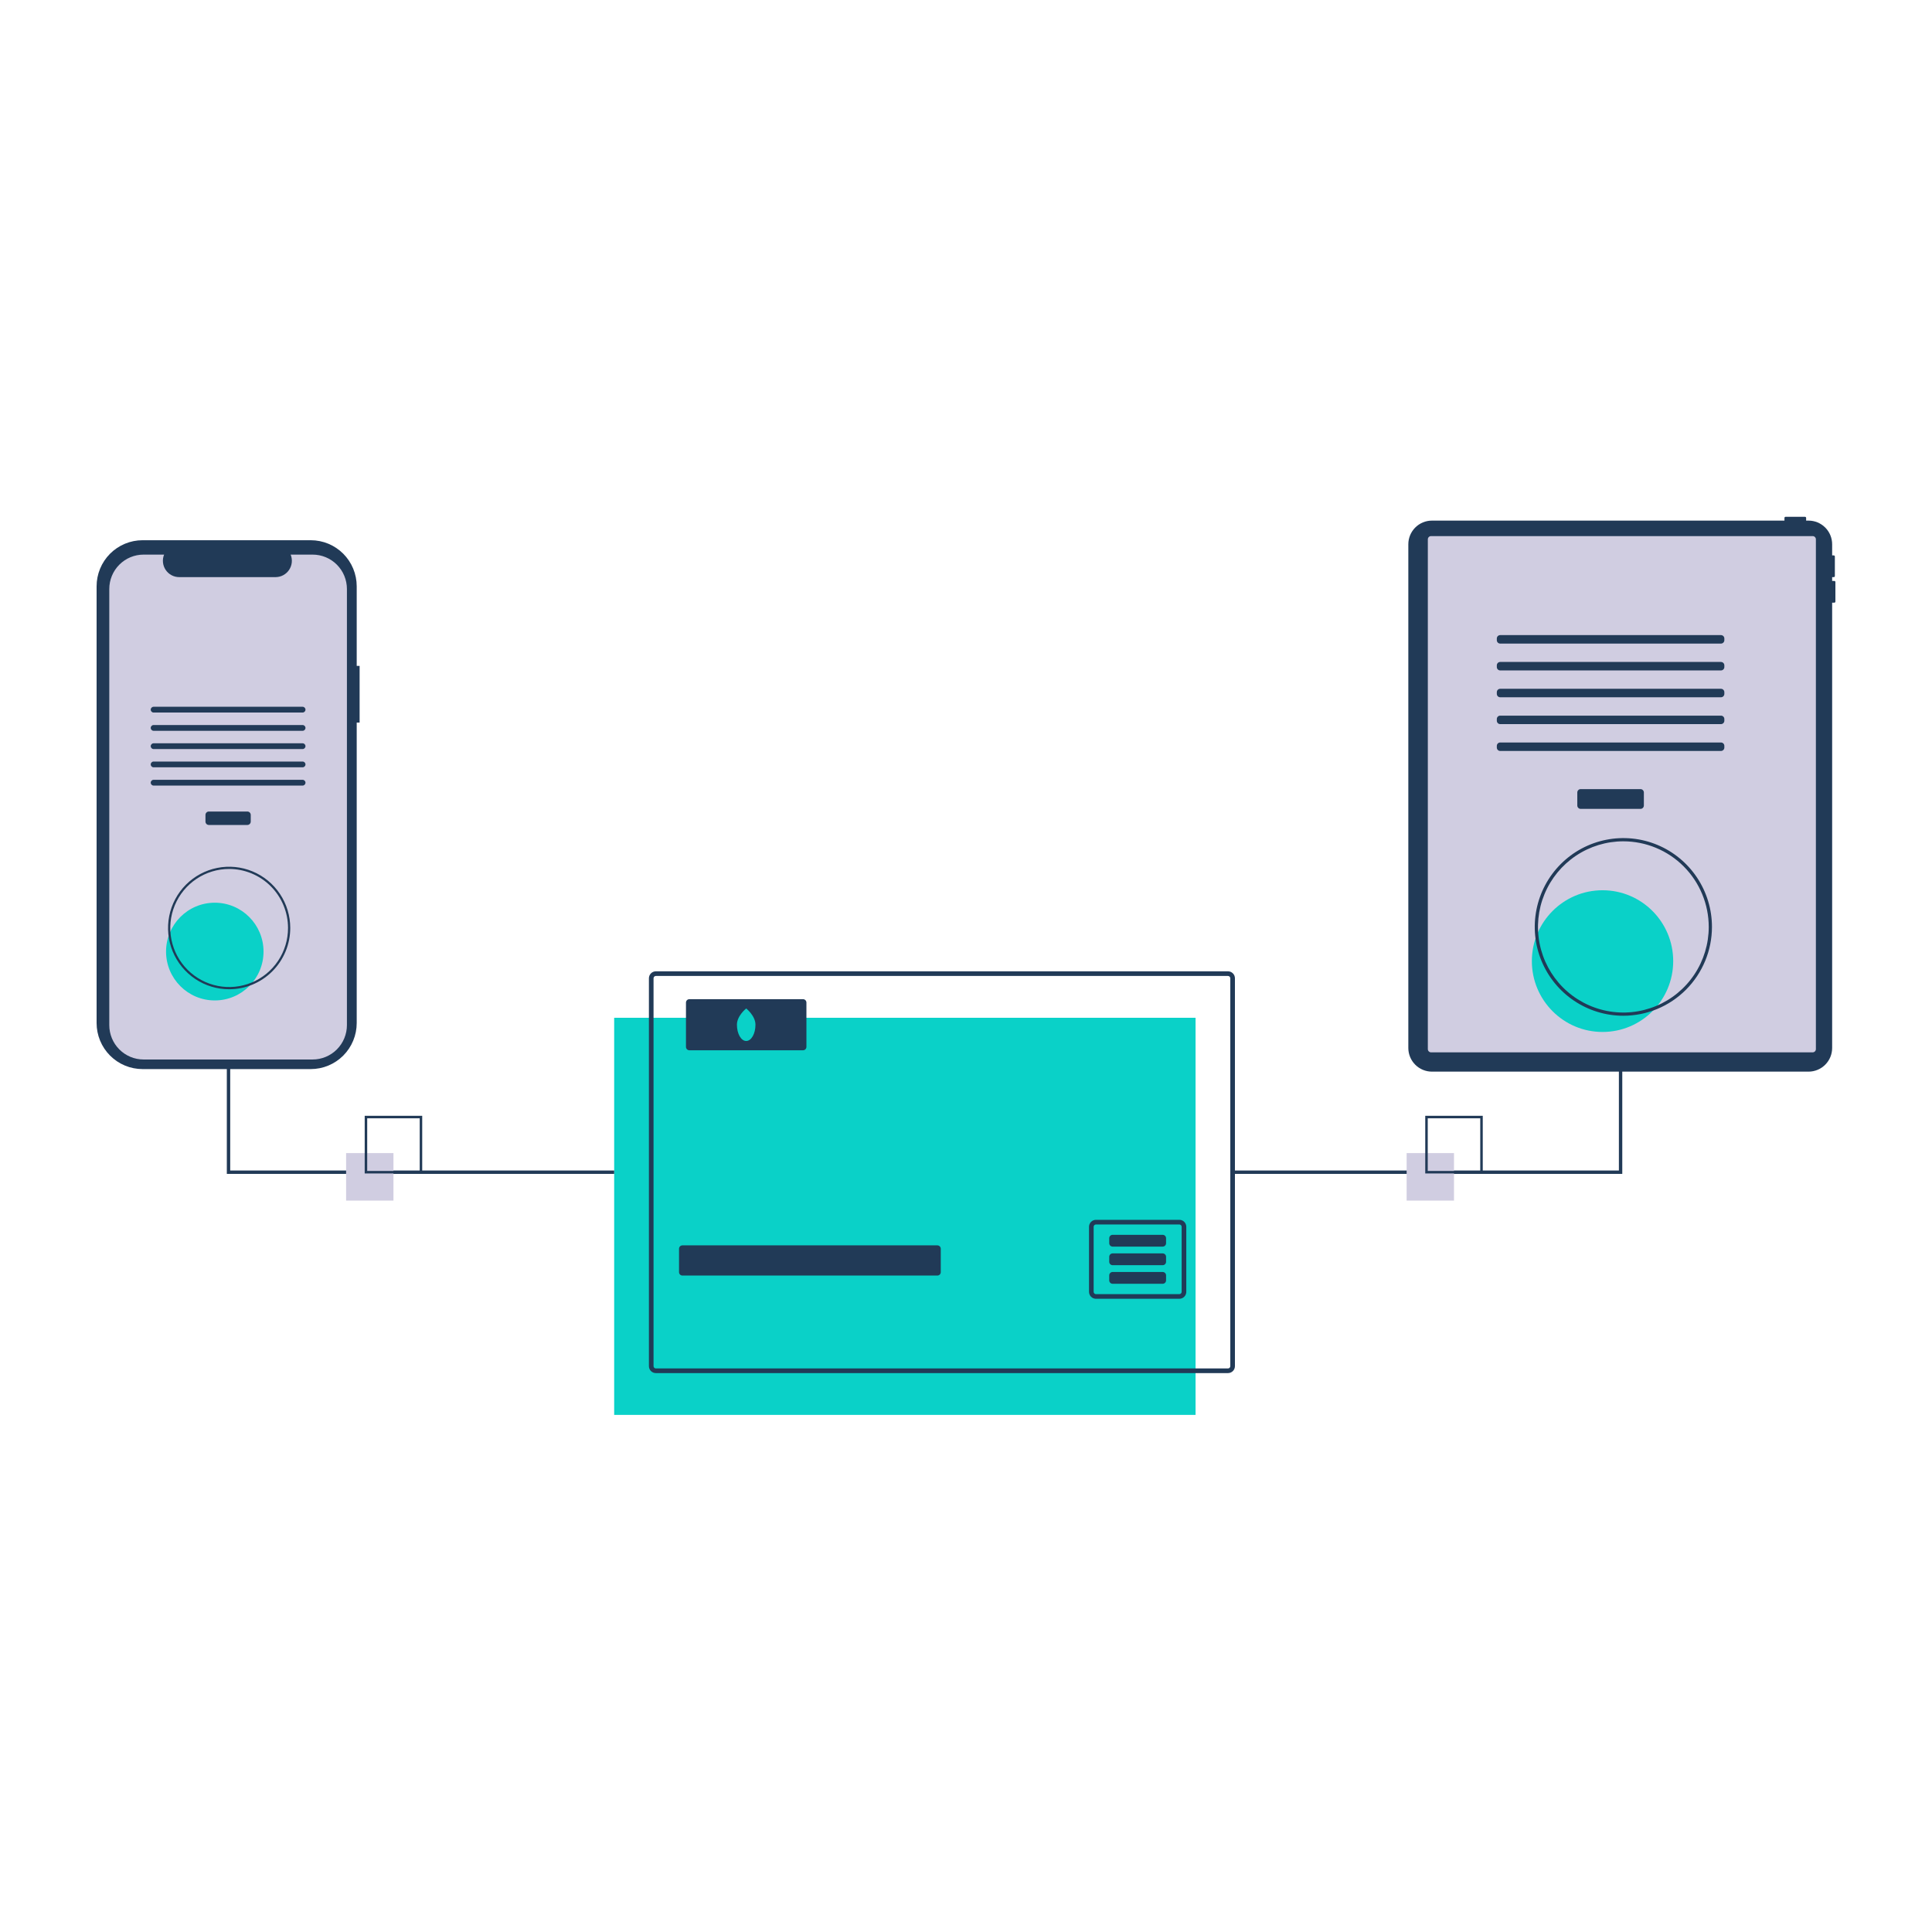 <svg width="800" height="800" viewBox="0 0 800 800" fill="none" xmlns="http://www.w3.org/2000/svg">
<rect width="800" height="800" fill="white"/>
<g clip-path="url(#clip0_33_426)">
<path d="M495.055 421.434H254.315V585.88H495.055V421.434Z" fill="#0AD1C8"/>
<path d="M508.481 402.199H271.58C270.817 402.201 270.085 402.505 269.546 403.046C269.006 403.587 268.702 404.321 268.701 405.086V565.683C268.701 566.062 268.776 566.437 268.92 566.787C269.065 567.138 269.277 567.456 269.544 567.724C269.812 567.992 270.129 568.204 270.478 568.349C270.827 568.495 271.202 568.569 271.58 568.569H508.481C508.859 568.569 509.234 568.494 509.583 568.349C509.932 568.204 510.249 567.992 510.517 567.724C510.784 567.456 510.996 567.138 511.141 566.787C511.285 566.437 511.36 566.062 511.36 565.683V405.086C511.359 404.321 511.055 403.587 510.515 403.046C509.976 402.505 509.244 402.201 508.481 402.199ZM509.441 565.683C509.441 565.809 509.417 565.935 509.369 566.052C509.321 566.168 509.25 566.275 509.161 566.364C509.071 566.453 508.966 566.524 508.849 566.573C508.732 566.621 508.607 566.645 508.481 566.645H271.58C271.454 566.645 271.329 566.621 271.212 566.573C271.096 566.524 270.99 566.453 270.9 566.364C270.811 566.275 270.741 566.168 270.693 566.052C270.644 565.935 270.62 565.809 270.62 565.683V405.086C270.621 404.831 270.722 404.586 270.902 404.406C271.082 404.225 271.325 404.124 271.58 404.124H508.481C508.736 404.124 508.979 404.225 509.159 404.406C509.339 404.586 509.44 404.831 509.441 405.086V565.683Z" fill="#213A57"/>
<path d="M388.15 515.677H282.571C281.798 515.677 281.17 516.306 281.17 517.081V526.774C281.17 527.55 281.798 528.179 282.571 528.179H388.15C388.924 528.179 389.551 527.55 389.551 526.774V517.081C389.551 516.306 388.924 515.677 388.15 515.677Z" fill="#213A57"/>
<path d="M488.338 505.1H453.816C453.438 505.1 453.063 505.174 452.714 505.32C452.365 505.465 452.047 505.677 451.78 505.945C451.513 506.213 451.301 506.531 451.156 506.882C451.011 507.232 450.937 507.607 450.937 507.986V534.91C450.937 535.289 451.011 535.665 451.156 536.015C451.301 536.365 451.513 536.683 451.78 536.951C452.047 537.219 452.365 537.432 452.714 537.577C453.063 537.722 453.438 537.797 453.816 537.797H488.338C488.716 537.797 489.09 537.722 489.44 537.577C489.789 537.432 490.106 537.219 490.374 536.951C490.641 536.683 490.853 536.365 490.998 536.015C491.142 535.665 491.217 535.289 491.217 534.91V507.986C491.217 507.607 491.142 507.232 490.998 506.882C490.853 506.531 490.641 506.213 490.374 505.945C490.106 505.677 489.789 505.465 489.44 505.32C489.09 505.174 488.716 505.1 488.338 505.1ZM489.298 534.91C489.297 535.165 489.196 535.41 489.016 535.59C488.836 535.771 488.592 535.872 488.338 535.872H453.816C453.561 535.872 453.317 535.771 453.138 535.59C452.958 535.41 452.856 535.165 452.856 534.91V507.986C452.856 507.86 452.88 507.734 452.928 507.617C452.976 507.501 453.047 507.394 453.136 507.305C453.225 507.216 453.331 507.145 453.448 507.096C453.565 507.048 453.69 507.024 453.816 507.024H488.338C488.464 507.024 488.589 507.048 488.706 507.096C488.822 507.145 488.928 507.216 489.017 507.305C489.107 507.394 489.177 507.501 489.225 507.617C489.274 507.734 489.298 507.86 489.298 507.986V534.91Z" fill="#213A57"/>
<path d="M481.444 511.312H460.71C459.936 511.312 459.309 511.941 459.309 512.717V514.79C459.309 515.566 459.936 516.195 460.71 516.195H481.444C482.217 516.195 482.845 515.566 482.845 514.79V512.717C482.845 511.941 482.217 511.312 481.444 511.312Z" fill="#213A57"/>
<path d="M481.444 519.006H460.71C459.936 519.006 459.309 519.635 459.309 520.41V522.484C459.309 523.259 459.936 523.888 460.71 523.888H481.444C482.217 523.888 482.845 523.259 482.845 522.484V520.41C482.845 519.635 482.217 519.006 481.444 519.006Z" fill="#213A57"/>
<path d="M481.444 526.699H460.71C459.936 526.699 459.309 527.328 459.309 528.104V530.177C459.309 530.953 459.936 531.582 460.71 531.582H481.444C482.217 531.582 482.845 530.953 482.845 530.177V528.104C482.845 527.328 482.217 526.699 481.444 526.699Z" fill="#213A57"/>
<path d="M332.521 413.741H285.449C284.675 413.741 284.048 414.37 284.048 415.145V433.493C284.048 434.269 284.675 434.898 285.449 434.898H332.521C333.295 434.898 333.922 434.269 333.922 433.493V415.145C333.922 414.37 333.295 413.741 332.521 413.741Z" fill="#213A57"/>
<path d="M312.821 424.319C312.821 428.037 311.104 431.051 308.985 431.051C306.866 431.051 305.148 428.037 305.148 424.319C305.148 420.601 308.985 417.588 308.985 417.588C308.985 417.588 312.821 420.601 312.821 424.319Z" fill="#0AD1C8"/>
<path d="M671.75 327.65H670.349V484.682H511.36V486.087H671.75V327.65Z" fill="#213A57"/>
<path d="M254.315 486.087H93.925V327.65H95.326V484.682H254.315V486.087Z" fill="#213A57"/>
<path d="M759.551 240.552H758.654V238.977H759.327C759.446 238.977 759.56 238.929 759.644 238.845C759.728 238.76 759.776 238.646 759.776 238.527V230.426C759.776 230.307 759.728 230.192 759.644 230.108C759.56 230.023 759.446 229.976 759.327 229.976H758.654V225.376C758.654 224.089 758.401 222.814 757.91 221.625C757.418 220.436 756.698 219.356 755.791 218.446C754.883 217.536 753.805 216.814 752.62 216.321C751.434 215.829 750.163 215.575 748.879 215.575H747.881V214.45C747.881 214.331 747.834 214.216 747.75 214.132C747.666 214.047 747.552 214 747.433 214H739.353C739.234 214 739.12 214.047 739.036 214.132C738.952 214.216 738.905 214.331 738.905 214.45V215.575H592.931C591.648 215.575 590.377 215.829 589.191 216.321C588.005 216.814 586.927 217.536 586.02 218.446C585.112 219.356 584.392 220.436 583.901 221.625C583.41 222.814 583.157 224.089 583.157 225.376V433.939C583.157 435.226 583.41 436.501 583.901 437.69C584.392 438.879 585.112 439.959 586.02 440.869C586.927 441.779 588.005 442.501 589.191 442.994C590.377 443.486 591.648 443.74 592.931 443.74H748.879C750.163 443.74 751.434 443.486 752.62 442.994C753.805 442.501 754.883 441.779 755.791 440.869C756.698 439.959 757.418 438.879 757.91 437.69C758.401 436.501 758.654 435.226 758.654 433.939V249.552H759.551C759.67 249.552 759.785 249.505 759.869 249.42C759.953 249.336 760 249.222 760 249.102V241.002C760 240.943 759.989 240.884 759.966 240.83C759.943 240.775 759.91 240.725 759.869 240.684C759.827 240.642 759.778 240.609 759.723 240.586C759.669 240.563 759.61 240.552 759.551 240.552Z" fill="#213A57"/>
<path d="M750.588 221.986H592.569C591.832 221.986 591.235 222.585 591.235 223.323V434.417C591.235 435.155 591.832 435.754 592.569 435.754H750.588C751.324 435.754 751.922 435.155 751.922 434.417V223.323C751.922 222.585 751.324 221.986 750.588 221.986Z" fill="#D0CDE1"/>
<path d="M679.29 326.752H654.527C653.753 326.752 653.126 327.381 653.126 328.156V333.537C653.126 334.313 653.753 334.942 654.527 334.942H679.29C680.064 334.942 680.691 334.313 680.691 333.537V328.156C680.691 327.381 680.064 326.752 679.29 326.752Z" fill="#213A57"/>
<path d="M712.616 262.984H621.202C620.428 262.984 619.801 263.613 619.801 264.389V265.09C619.801 265.866 620.428 266.495 621.202 266.495H712.616C713.389 266.495 714.016 265.866 714.016 265.09V264.389C714.016 263.613 713.389 262.984 712.616 262.984Z" fill="#213A57"/>
<path d="M712.616 274.1H621.202C620.428 274.1 619.801 274.729 619.801 275.504V276.205C619.801 276.981 620.428 277.61 621.202 277.61H712.616C713.389 277.61 714.016 276.981 714.016 276.205V275.504C714.016 274.729 713.389 274.1 712.616 274.1Z" fill="#213A57"/>
<path d="M712.616 285.215H621.202C620.428 285.215 619.801 285.844 619.801 286.62V287.321C619.801 288.097 620.428 288.725 621.202 288.725H712.616C713.389 288.725 714.016 288.097 714.016 287.321V286.62C714.016 285.844 713.389 285.215 712.616 285.215Z" fill="#213A57"/>
<path d="M712.616 296.331H621.202C620.428 296.331 619.801 296.959 619.801 297.735V298.436C619.801 299.212 620.428 299.841 621.202 299.841H712.616C713.389 299.841 714.016 299.212 714.016 298.436V297.735C714.016 296.959 713.389 296.331 712.616 296.331Z" fill="#213A57"/>
<path d="M712.616 307.446H621.202C620.428 307.446 619.801 308.075 619.801 308.851V309.552C619.801 310.327 620.428 310.956 621.202 310.956H712.616C713.389 310.956 714.016 310.327 714.016 309.552V308.851C714.016 308.075 713.389 307.446 712.616 307.446Z" fill="#213A57"/>
<path d="M663.573 427.313C679.734 427.313 692.836 414.178 692.836 397.974C692.836 381.77 679.734 368.634 663.573 368.634C647.412 368.634 634.311 381.77 634.311 397.974C634.311 414.178 647.412 427.313 663.573 427.313Z" fill="#0AD1C8"/>
<path d="M672.198 420.604C664.942 420.604 657.849 418.447 651.816 414.405C645.782 410.363 641.08 404.618 638.303 397.896C635.526 391.175 634.8 383.778 636.215 376.643C637.631 369.507 641.125 362.953 646.256 357.808C651.387 352.664 657.924 349.16 665.041 347.741C672.158 346.321 679.534 347.05 686.238 349.834C692.942 352.618 698.672 357.333 702.703 363.382C706.735 369.432 708.886 376.544 708.886 383.819C708.875 393.572 705.006 402.922 698.129 409.818C691.251 416.714 681.925 420.593 672.198 420.604ZM672.198 348.372C665.206 348.372 658.371 350.451 652.557 354.346C646.743 358.241 642.211 363.777 639.536 370.254C636.86 376.731 636.16 383.858 637.524 390.735C638.888 397.611 642.255 403.927 647.199 408.884C652.144 413.842 658.443 417.218 665.301 418.585C672.159 419.953 679.268 419.251 685.728 416.568C692.188 413.885 697.709 409.342 701.594 403.513C705.479 397.683 707.552 390.83 707.552 383.819C707.542 374.421 703.814 365.411 697.186 358.766C690.558 352.12 681.572 348.382 672.198 348.372Z" fill="#213A57"/>
<path d="M148.906 275.736H147.706V242.773C147.706 240.268 147.214 237.787 146.257 235.473C145.301 233.158 143.9 231.055 142.133 229.283C140.366 227.512 138.268 226.106 135.96 225.148C133.651 224.189 131.177 223.696 128.678 223.696H59.027C56.529 223.696 54.054 224.189 51.746 225.148C49.437 226.106 47.34 227.512 45.573 229.283C43.806 231.055 42.405 233.158 41.448 235.473C40.492 237.787 40 240.268 40 242.773V423.608C40 426.113 40.492 428.594 41.448 430.908C42.405 433.223 43.806 435.326 45.573 437.098C47.34 438.869 49.437 440.274 51.746 441.233C54.054 442.192 56.529 442.685 59.027 442.685H128.678C131.177 442.685 133.651 442.192 135.96 441.233C138.268 440.274 140.366 438.869 142.133 437.098C143.9 435.326 145.301 433.223 146.257 430.908C147.214 428.594 147.706 426.113 147.706 423.608V299.199H148.906V275.736Z" fill="#213A57"/>
<path d="M143.654 243.895V424.465C143.654 428.244 142.158 431.868 139.494 434.54C136.829 437.213 133.215 438.715 129.446 438.715H59.459C55.691 438.715 52.077 437.213 49.412 434.54C46.748 431.868 45.251 428.244 45.252 424.465V243.895C45.252 240.117 46.749 236.494 49.414 233.823C52.078 231.151 55.691 229.65 59.459 229.65H67.95C67.532 230.678 67.373 231.793 67.486 232.897C67.599 234.001 67.981 235.06 68.599 235.981C69.217 236.902 70.051 237.657 71.028 238.178C72.004 238.7 73.094 238.973 74.201 238.973H114.104C115.211 238.973 116.301 238.7 117.278 238.178C118.255 237.657 119.089 236.902 119.706 235.981C120.324 235.06 120.706 234.001 120.819 232.897C120.932 231.793 120.773 230.678 120.355 229.65H129.446C133.214 229.65 136.828 231.151 139.492 233.823C142.156 236.494 143.653 240.117 143.654 243.895Z" fill="#D0CDE1"/>
<path d="M102.426 336.032H86.479C85.706 336.032 85.079 336.661 85.079 337.436V340.198C85.079 340.974 85.706 341.602 86.479 341.602H102.426C103.2 341.602 103.827 340.974 103.827 340.198V337.436C103.827 336.661 103.2 336.032 102.426 336.032Z" fill="#213A57"/>
<path d="M125.303 292.66H63.603C62.946 292.66 62.413 293.195 62.413 293.854C62.413 294.513 62.946 295.048 63.603 295.048H125.303C125.96 295.048 126.493 294.513 126.493 293.854C126.493 293.195 125.96 292.66 125.303 292.66Z" fill="#213A57"/>
<path d="M125.303 300.22H63.603C62.946 300.22 62.413 300.755 62.413 301.414C62.413 302.073 62.946 302.608 63.603 302.608H125.303C125.96 302.608 126.493 302.073 126.493 301.414C126.493 300.755 125.96 300.22 125.303 300.22Z" fill="#213A57"/>
<path d="M125.303 307.781H63.603C62.946 307.781 62.413 308.315 62.413 308.974C62.413 309.634 62.946 310.168 63.603 310.168H125.303C125.96 310.168 126.493 309.634 126.493 308.974C126.493 308.315 125.96 307.781 125.303 307.781Z" fill="#213A57"/>
<path d="M125.303 315.341H63.603C62.946 315.341 62.413 315.875 62.413 316.535C62.413 317.194 62.946 317.728 63.603 317.728H125.303C125.96 317.728 126.493 317.194 126.493 316.535C126.493 315.875 125.96 315.341 125.303 315.341Z" fill="#213A57"/>
<path d="M125.303 322.901H63.603C62.946 322.901 62.413 323.436 62.413 324.095C62.413 324.754 62.946 325.289 63.603 325.289H125.303C125.96 325.289 126.493 324.754 126.493 324.095C126.493 323.436 125.96 322.901 125.303 322.901Z" fill="#213A57"/>
<path d="M88.94 414.259C100.085 414.259 109.121 405.2 109.121 394.025C109.121 382.85 100.085 373.791 88.94 373.791C77.795 373.791 68.76 382.85 68.76 394.025C68.76 405.2 77.795 414.259 88.94 414.259Z" fill="#0AD1C8"/>
<path d="M94.888 409.631C89.884 409.631 84.992 408.144 80.831 405.356C76.67 402.569 73.427 398.607 71.512 393.971C69.597 389.336 69.096 384.235 70.073 379.314C71.049 374.393 73.459 369.873 76.997 366.325C80.535 362.777 85.044 360.361 89.952 359.382C94.86 358.403 99.947 358.906 104.57 360.826C109.194 362.746 113.145 365.997 115.925 370.169C118.706 374.341 120.189 379.246 120.189 384.263C120.182 390.989 117.514 397.437 112.77 402.193C108.027 406.949 101.596 409.624 94.888 409.631ZM94.888 359.817C90.066 359.817 85.352 361.251 81.342 363.937C77.333 366.623 74.208 370.441 72.362 374.908C70.517 379.375 70.034 384.29 70.975 389.032C71.916 393.774 74.238 398.13 77.648 401.549C81.058 404.968 85.402 407.296 90.131 408.239C94.861 409.183 99.763 408.698 104.218 406.848C108.673 404.998 112.481 401.865 115.16 397.844C117.839 393.824 119.269 389.098 119.269 384.263C119.262 377.782 116.691 371.568 112.12 366.985C107.549 362.402 101.352 359.824 94.888 359.817Z" fill="#213A57"/>
<path d="M162.923 477.476H143.312V497.139H162.923V477.476Z" fill="#D0CDE1"/>
<path d="M174.829 485.903H151.016V462.027H174.829V485.903ZM152.051 484.865H173.794V463.065H152.051V484.865Z" fill="#213A57"/>
<path d="M602.07 477.476H582.459V497.139H602.07V477.476Z" fill="#D0CDE1"/>
<path d="M613.976 485.903H590.163V462.027H613.976V485.903ZM591.198 484.865H612.941V463.065H591.198V484.865Z" fill="#213A57"/>
</g>
<defs>
<clipPath id="clip0_33_426">
<rect width="720" height="371.879" fill="white" transform="translate(40 214)"/>
</clipPath>
</defs>
</svg>

